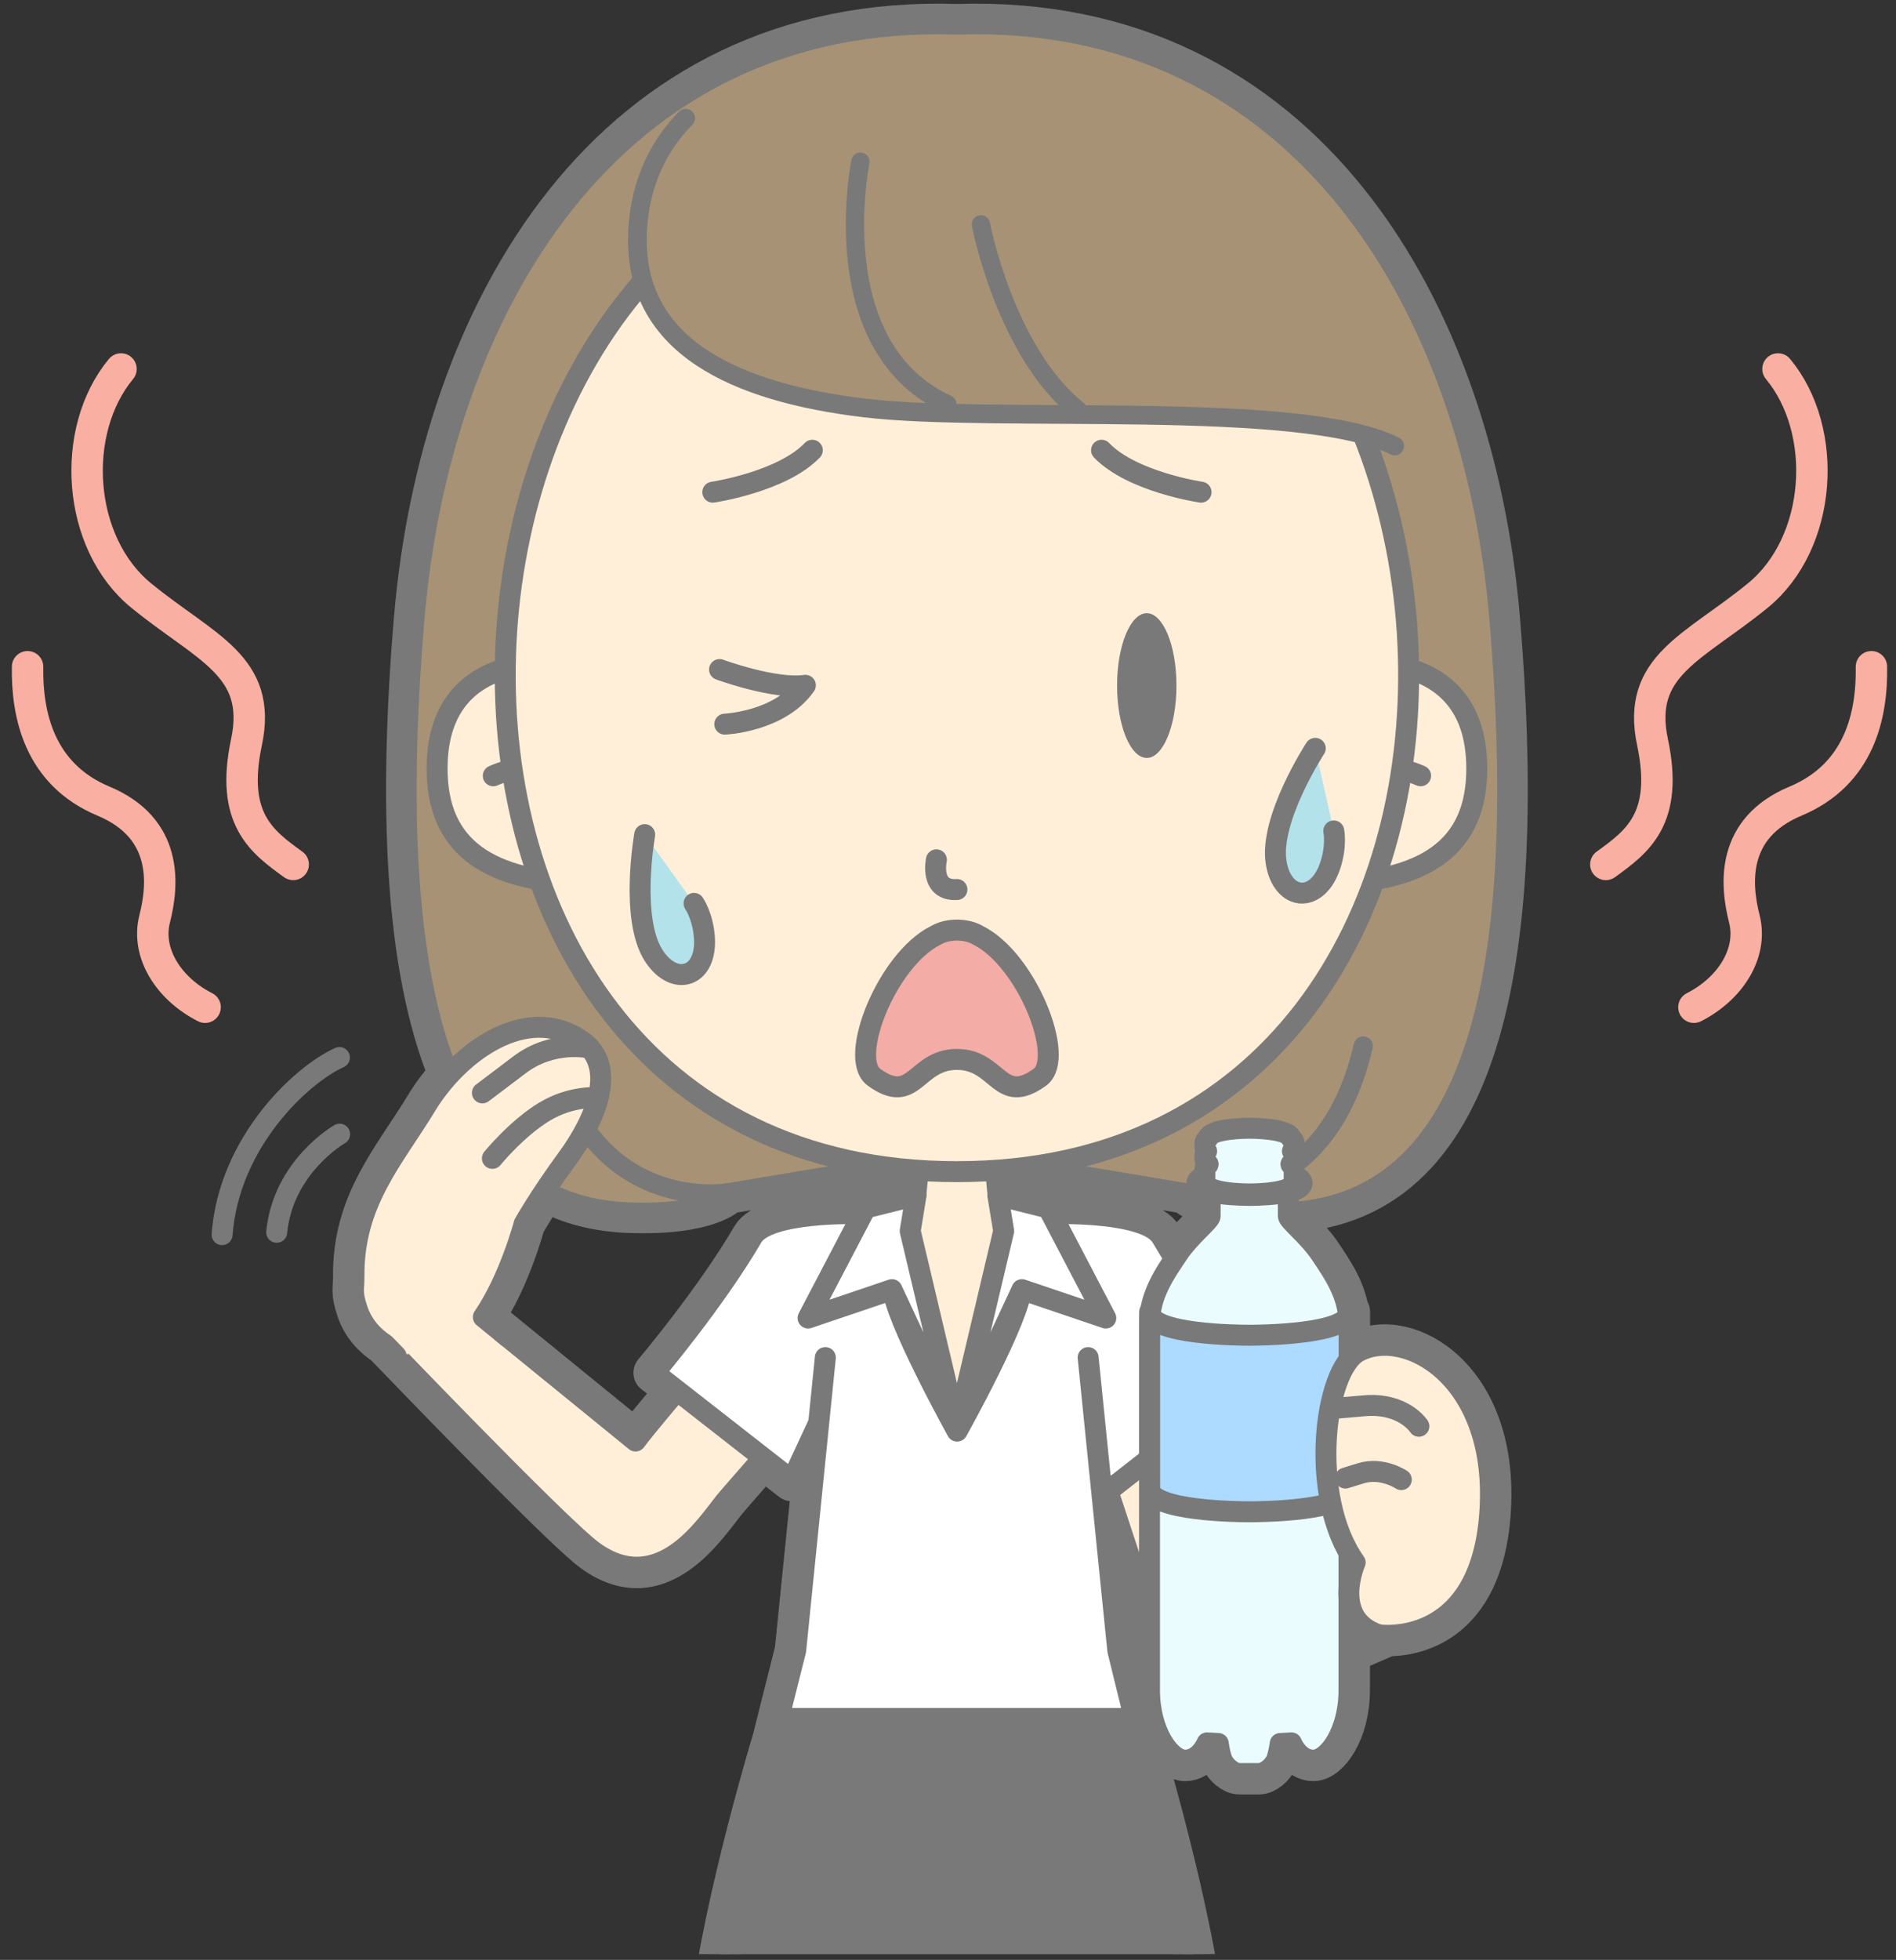 <?xml version="1.0" encoding="UTF-8"?>
<!DOCTYPE svg PUBLIC "-//W3C//DTD SVG 1.1//EN" "http://www.w3.org/Graphics/SVG/1.1/DTD/svg11.dtd">
<svg version="1.1" xmlns="http://www.w3.org/2000/svg" xmlns:xlink="http://www.w3.org/1999/xlink" x="0" y="0" width="362" height="374" viewBox="0, 0, 362, 374">
  <rect x="0" y="0" width="362" height="374" fill="#333333" stroke="none"/>
  <defs>
    <clipPath id="Clip_1">
      <path d="M361.897,-0.958 L361.897,372.885 L0.316,372.885 L0.316,-0.958 L361.897,-0.958 z"/>
    </clipPath>
  </defs>
  <g id="Layer_1">
    <g clip-path="url(#Clip_1)">
      <path d="M121.338,274.985 L96.978,255.157 L96.979,255.157 L94.912,253.475 L92.28,251.334 C97.267,244.096 100.08,233.511 100.08,233.511 C100.08,233.511 101.445,231.07 104.039,227.174 C108.614,229.625 113.883,231.04 119.923,231.274 C135.488,231.875 139.065,227.609 139.065,227.609 L168.774,222.637 C170.905,222.932 173.079,223.166 175.307,223.322 L174.854,228.111 L174.825,228.127 L165.276,230.517 L163.786,233.363 C163.675,233.416 163.562,233.47 163.452,233.524 L163.649,231.603 C163.649,231.603 146.52,231.134 143.643,236.062 C136.518,248.265 124.939,261.963 124.939,261.963 L129.26,265.338 C125.261,270.057 122.186,273.808 121.338,274.985 M258.303,297.474 L257.558,297.701 L257.558,296.297 C257.792,296.703 258.051,297.085 258.303,297.474 M231.054,232.062 C231.054,232.899 227.234,235.764 224.845,239.346 C224.665,239.615 224.479,239.895 224.294,240.172 C223.412,238.797 222.561,237.42 221.768,236.062 C218.891,231.134 201.762,231.603 201.762,231.603 L201.809,232.057 C201.456,231.92 201.094,231.787 200.732,231.653 L200.137,230.517 L190.587,228.127 L190.557,228.111 L190.104,223.322 C192.333,223.166 194.506,222.932 196.636,222.637 L226.346,227.609 C226.346,227.609 227.445,228.912 231.054,229.977 z M259.363,257.912 C258.735,258.249 258.14,258.776 257.586,259.46 L257.586,250.344 C257.586,250.552 257.535,250.748 257.46,250.937 C256.94,246.25 254.326,242.557 252.185,239.346 C249.799,235.764 245.978,232.899 245.978,232.062 L245.978,231.244 C284.34,229.339 291.339,179.319 286.225,118.274 C281.307,59.547 248.861,2.619 182.706,4.757 C116.55,2.619 84.104,59.547 79.186,118.274 C76.27,153.082 77.296,184.304 85.824,205.069 C84.128,206.908 82.621,208.905 81.382,210.945 C75.14,221.228 67.444,229.412 67.581,243.597 C67.605,246.135 67.079,246.439 68.233,249.907 C69.264,253.007 71.378,255.151 73.496,256.543 L75.604,258.721 C86.224,269.731 108.132,292.252 113.178,295.964 C125.89,305.313 134.831,290.989 138.524,286.447 C139.085,285.758 142.106,282.307 145.711,278.19 L151.216,282.489 L156.32,271.505 L151.917,314.966 L147.866,331.059 L147.903,331.061 C143.33,346.354 134.912,377.622 134.912,395.231 C134.912,404.989 138.949,491.071 138.949,491.071 L139.225,491.071 L143.123,622.852 C139.144,623.848 135.242,625.684 132.701,628.997 C130.975,631.245 130.102,633.026 129.713,634.424 C129.712,634.424 129.707,634.426 129.707,634.426 C126.713,639.858 128.996,642.116 128.996,642.116 L157.871,641.866 L157.871,622.024 C157.871,622.024 157.859,622.022 157.856,622.022 L167.94,491.071 L198.782,491.071 L208.866,622.022 C208.863,622.022 208.851,622.024 208.851,622.024 L208.851,641.866 L237.726,642.116 C237.726,642.116 240.009,639.858 237.015,634.426 C237.015,634.426 237.01,634.424 237.009,634.424 C236.62,633.026 235.747,631.245 234.021,628.997 C231.479,625.684 227.577,623.848 223.597,622.852 L229.504,423.217 C230.076,409.561 230.5,398.391 230.5,395.231 C230.5,376.633 221.11,342.796 216.777,328.639 L213.421,314.966 L210.073,281.926 L210.904,285.062 L211.538,284.567 L219.474,308.655 L219.474,322.557 C219.474,330.434 223.417,335.885 226.282,335.885 C229.147,335.885 230.458,332.585 230.458,332.585 L232.608,332.704 C232.608,332.704 232.844,334.614 233.323,335.807 C233.801,337.001 235.353,338.434 236.666,338.434 L240.366,338.434 C241.679,338.434 243.231,337.001 243.71,335.807 C244.187,334.614 244.425,332.704 244.425,332.704 L246.575,332.585 C246.575,332.585 247.884,335.885 250.751,335.885 C253.614,335.885 257.558,330.434 257.558,322.557 L257.558,315.263 L264.946,312.061 C269.673,312.065 282.853,310.153 284.429,288.903 C286.352,262.954 268.42,253.05 259.363,257.912" fill="#797979"/>
      <path d="M121.338,274.985 L96.978,255.157 L96.979,255.157 L94.912,253.475 L92.28,251.334 C97.267,244.096 100.08,233.511 100.08,233.511 C100.08,233.511 101.445,231.07 104.039,227.174 C108.614,229.625 113.883,231.04 119.923,231.274 C135.488,231.875 139.065,227.609 139.065,227.609 L168.774,222.637 C170.905,222.932 173.079,223.166 175.307,223.322 L174.854,228.111 L174.825,228.127 L165.276,230.517 L163.786,233.363 C163.675,233.416 163.562,233.47 163.452,233.524 L163.649,231.603 C163.649,231.603 146.52,231.134 143.643,236.062 C136.518,248.265 124.939,261.963 124.939,261.963 L129.26,265.338 C125.261,270.057 122.186,273.808 121.338,274.985 z M258.303,297.474 L257.558,297.701 L257.558,296.297 C257.792,296.703 258.051,297.085 258.303,297.474 z M231.054,232.062 C231.054,232.899 227.234,235.764 224.845,239.346 C224.665,239.615 224.479,239.895 224.294,240.172 C223.412,238.797 222.561,237.42 221.768,236.062 C218.891,231.134 201.762,231.603 201.762,231.603 L201.809,232.057 C201.456,231.92 201.094,231.787 200.732,231.653 L200.137,230.517 L190.587,228.127 L190.557,228.111 L190.104,223.322 C192.333,223.166 194.506,222.932 196.636,222.637 L226.346,227.609 C226.346,227.609 227.445,228.912 231.054,229.977 L231.054,232.062 z M259.363,257.912 C258.735,258.249 258.14,258.776 257.586,259.46 L257.586,250.344 C257.586,250.552 257.535,250.748 257.46,250.937 C256.94,246.25 254.326,242.557 252.185,239.346 C249.799,235.764 245.978,232.899 245.978,232.062 L245.978,231.244 C284.34,229.339 291.339,179.319 286.225,118.274 C281.307,59.547 248.861,2.619 182.706,4.757 C116.55,2.619 84.104,59.547 79.186,118.274 C76.27,153.082 77.296,184.304 85.824,205.069 C84.128,206.908 82.621,208.905 81.382,210.945 C75.14,221.228 67.444,229.412 67.581,243.597 C67.605,246.135 67.079,246.439 68.233,249.907 C69.264,253.007 71.378,255.151 73.496,256.543 L75.604,258.721 C86.224,269.731 108.132,292.252 113.178,295.964 C125.89,305.313 134.831,290.989 138.524,286.447 C139.085,285.758 142.106,282.307 145.711,278.19 L151.216,282.489 L156.32,271.505 L151.917,314.966 L147.866,331.059 L147.903,331.061 C143.33,346.354 134.912,377.622 134.912,395.231 C134.912,404.989 138.949,491.071 138.949,491.071 L139.225,491.071 L143.123,622.852 C139.144,623.848 135.242,625.684 132.701,628.997 C130.975,631.245 130.102,633.026 129.713,634.424 C129.712,634.424 129.707,634.426 129.707,634.426 C126.713,639.858 128.996,642.116 128.996,642.116 L157.871,641.866 L157.871,622.024 C157.871,622.024 157.859,622.022 157.856,622.022 L167.94,491.071 L198.782,491.071 L208.866,622.022 C208.863,622.022 208.851,622.024 208.851,622.024 L208.851,641.866 L237.726,642.116 C237.726,642.116 240.009,639.858 237.015,634.426 C237.015,634.426 237.01,634.424 237.009,634.424 C236.62,633.026 235.747,631.245 234.021,628.997 C231.479,625.684 227.577,623.848 223.597,622.852 L229.504,423.217 C230.076,409.561 230.5,398.391 230.5,395.231 C230.5,376.633 221.11,342.796 216.777,328.639 L213.421,314.966 L210.073,281.926 L210.904,285.062 L211.538,284.567 L219.474,308.655 L219.474,322.557 C219.474,330.434 223.417,335.885 226.282,335.885 C229.147,335.885 230.458,332.585 230.458,332.585 L232.608,332.704 C232.608,332.704 232.844,334.614 233.323,335.807 C233.801,337.001 235.353,338.434 236.666,338.434 L240.366,338.434 C241.679,338.434 243.231,337.001 243.71,335.807 C244.187,334.614 244.425,332.704 244.425,332.704 L246.575,332.585 C246.575,332.585 247.884,335.885 250.751,335.885 C253.614,335.885 257.558,330.434 257.558,322.557 L257.558,315.263 L264.946,312.061 C269.673,312.065 282.853,310.153 284.429,288.903 C286.352,262.954 268.42,253.05 259.363,257.912 z" fill-opacity="0" stroke="#797979" stroke-width="8" stroke-linecap="round" stroke-linejoin="round"/>
      <path d="M286.225,118.274 C281.307,59.547 248.861,2.619 182.706,4.757 C116.55,2.619 84.104,59.547 79.186,118.274 C74.051,179.58 81.128,229.774 119.923,231.274 C135.488,231.875 139.065,227.609 139.065,227.609 L182.706,220.306 L226.346,227.609 C226.346,227.609 229.924,231.875 245.489,231.274 C284.284,229.774 291.36,179.58 286.225,118.274" fill="#A79275"/>
      <path d="M286.225,118.274 C281.307,59.547 248.861,2.619 182.706,4.757 C116.55,2.619 84.104,59.547 79.186,118.274 C74.051,179.58 81.128,229.774 119.923,231.274 C135.488,231.875 139.065,227.609 139.065,227.609 L182.706,220.306 L226.346,227.609 C226.346,227.609 229.924,231.875 245.489,231.274 C284.284,229.774 291.36,179.58 286.225,118.274 z" fill-opacity="0" stroke="#797979" stroke-width="3.671" stroke-linecap="round" stroke-linejoin="round"/>
      <path d="M139.065,227.609 C139.065,227.609 112.692,232.271 105.128,199.607" fill-opacity="0" stroke="#797979" stroke-width="3.671" stroke-linecap="round" stroke-linejoin="round"/>
      <path d="M226.346,227.609 C226.346,227.609 252.719,232.271 260.284,199.607" fill-opacity="0" stroke="#797979" stroke-width="3.671" stroke-linecap="round" stroke-linejoin="round"/>
      <path d="M214.063,239.476 C214.063,239.476 214.136,238.195 208.589,235.135 C203.04,232.075 191.413,227.854 184.336,228.244 C182.716,228.334 181.745,228.403 181.721,228.404 C181.698,228.405 180.708,228.443 179.088,228.527 C172.009,228.898 160.902,234.342 155.714,237.98 C150.526,241.616 150.737,242.882 150.737,242.882 C151.032,249.583 157.132,266.782 157.132,266.782 L183.7,265.353 L210.268,263.924 C210.268,263.924 214.487,246.17 214.063,239.476" fill="#FFFFFF"/>
      <path d="M214.063,239.476 C214.063,239.476 214.136,238.195 208.589,235.135 C203.04,232.075 191.413,227.854 184.336,228.244 C182.716,228.334 181.745,228.403 181.721,228.404 C181.698,228.405 180.708,228.443 179.088,228.527 C172.009,228.898 160.902,234.342 155.714,237.98 C150.526,241.616 150.737,242.882 150.737,242.882 C151.032,249.583 157.132,266.782 157.132,266.782 L183.7,265.353 L210.268,263.924 C210.268,263.924 214.487,246.17 214.063,239.476 z" fill-opacity="0" stroke="#797979" stroke-width="4" stroke-linecap="round" stroke-linejoin="round"/>
      <path d="M195.008,230.685 L190.557,228.111 L189.196,213.731 L182.706,209.511 L176.216,213.731 L174.854,228.111 L170.403,230.685 C170.403,239.152 182.706,273.091 182.706,273.091 C182.706,273.091 195.008,239.343 195.008,230.685" fill="#FFEFD9"/>
      <path d="M195.008,230.685 L190.557,228.111 L189.196,213.731 L182.706,209.511 L176.216,213.731 L174.854,228.111 L170.403,230.685 C170.403,239.152 182.706,273.091 182.706,273.091 C182.706,273.091 195.008,239.343 195.008,230.685 z" fill-opacity="0" stroke="#797979" stroke-width="4" stroke-linecap="round" stroke-linejoin="round"/>
      <path d="M156.23,236.542 C152.557,237.563 124.211,270.999 121.338,274.985 L86.087,246.292 L69.79,252.672 C69.79,252.672 106.454,291.019 113.178,295.964 C125.89,305.313 134.831,290.989 138.524,286.447 C139.905,284.749 156.25,266.258 159.39,262.396" fill="#FFEFD9"/>
      <path d="M156.23,236.542 C152.557,237.563 124.211,270.999 121.338,274.985 L86.087,246.292 L69.79,252.672 C69.79,252.672 106.454,291.019 113.178,295.964 C125.89,305.313 134.831,290.989 138.524,286.447 C139.905,284.749 156.25,266.258 159.39,262.396" fill-opacity="0" stroke="#797979" stroke-width="4" stroke-linecap="round" stroke-linejoin="round"/>
      <path d="M235.401,324.866 L228.133,306.693 L259.854,297 L273.726,308.256 z" fill="#FFEFD9"/>
      <path d="M235.401,324.866 L228.133,306.693 L259.854,297 L273.726,308.256 L235.401,324.866 z" fill-opacity="0" stroke="#797979" stroke-width="4" stroke-linecap="round" stroke-linejoin="round"/>
      <path d="M204.078,261.925 L220.616,312.12 C220.616,312.12 222.74,319.766 231.086,319.766 C234.874,319.766 240.802,312.766 240.802,312.766 C235.361,292.398 217.574,240.803 212.307,237.878 L211.158,237.361" fill="#FFEFD9"/>
      <path d="M204.078,261.925 L220.616,312.12 C220.616,312.12 222.74,319.766 231.086,319.766 C234.874,319.766 240.802,312.766 240.802,312.766 C235.361,292.398 217.574,240.803 212.307,237.878 L211.158,237.361" fill-opacity="0" stroke="#797979" stroke-width="4" stroke-linecap="round" stroke-linejoin="round"/>
      <path d="M201.762,231.603 C201.762,231.603 218.891,231.134 221.768,236.062 C228.893,248.265 240.472,261.963 240.472,261.963 L210.904,285.062 L204.951,262.595" fill="#FFFFFF"/>
      <path d="M201.762,231.603 C201.762,231.603 218.891,231.134 221.768,236.062 C228.893,248.265 240.472,261.963 240.472,261.963 L210.904,285.062 L204.951,262.595" fill-opacity="0" stroke="#797979" stroke-width="4" stroke-linecap="round" stroke-linejoin="round"/>
      <path d="M163.649,231.603 C163.649,231.603 146.52,231.134 143.643,236.062 C136.518,248.265 124.939,261.963 124.939,261.963 L151.216,282.489 L160.461,262.595" fill="#FFFFFF"/>
      <path d="M163.649,231.603 C163.649,231.603 146.52,231.134 143.643,236.062 C136.518,248.265 124.939,261.963 124.939,261.963 L151.216,282.489 L160.461,262.595" fill-opacity="0" stroke="#797979" stroke-width="4" stroke-linecap="round" stroke-linejoin="round"/>
      <path d="M182.535,491.071 L226.465,491.071 C226.465,491.071 230.5,404.989 230.5,395.231 C230.5,371.985 215.83,324.926 214.701,322.253 L150.713,322.253 C149.584,324.926 134.912,371.985 134.912,395.231 C134.912,404.989 138.949,491.071 138.949,491.071 z" fill="#797979"/>
      <path d="M182.535,491.071 L226.465,491.071 C226.465,491.071 230.5,404.989 230.5,395.231 C230.5,371.985 215.83,324.926 214.701,322.253 L150.713,322.253 C149.584,324.926 134.912,371.985 134.912,395.231 C134.912,404.989 138.949,491.071 138.949,491.071 L182.535,491.071 z" fill-opacity="0" stroke="#797979" stroke-width="4" stroke-linecap="round" stroke-linejoin="round"/>
      <path d="M157.581,259.062 L151.917,314.966 L147.866,331.059 L217.544,331.758 L213.421,314.966 L207.757,259.062" fill="#FFFFFF"/>
      <path d="M157.581,259.062 L151.917,314.966 L147.866,331.059 L217.544,331.758 L213.421,314.966 L207.757,259.062" fill-opacity="0" stroke="#797979" stroke-width="4" stroke-linecap="round" stroke-linejoin="round"/>
      <path d="M216.317,331.02 L149.094,331.02 L149.094,327.924 L216.317,327.924 z" fill="#9CBCD1"/>
      <path d="M216.317,331.02 L149.094,331.02 L149.094,327.924 L216.317,327.924 L216.317,331.02 z" fill-opacity="0" stroke="#797979" stroke-width="4" stroke-linecap="round" stroke-linejoin="round"/>
      <path d="M170.442,245.435 C170.442,250.956 182.745,273.091 182.745,273.091 C182.745,273.091 195.048,251.081 195.048,245.435" fill="#FFEFD9"/>
      <path d="M170.442,245.435 C170.442,250.956 182.745,273.091 182.745,273.091 C182.745,273.091 195.048,251.081 195.048,245.435" fill-opacity="0" stroke="#797979" stroke-width="4" stroke-linecap="round" stroke-linejoin="round"/>
      <path d="M174.893,228.111 L165.276,230.517 L154.284,251.514 L170.298,246.097 L182.751,272.809 L173.784,234.919 z" fill="#FFFFFF"/>
      <path d="M174.893,228.111 L165.276,230.517 L154.284,251.514 L170.298,246.097 L182.751,272.809 L173.784,234.919 L174.893,228.111 z" fill-opacity="0" stroke="#797979" stroke-width="4" stroke-linecap="round" stroke-linejoin="round"/>
      <path d="M190.518,228.111 L200.137,230.517 L211.128,251.514 L195.114,246.097 L182.661,272.809 L191.628,234.919 z" fill="#FFFFFF"/>
      <path d="M190.518,228.111 L200.137,230.517 L211.128,251.514 L195.114,246.097 L182.661,272.809 L191.628,234.919 L190.518,228.111 z" fill-opacity="0" stroke="#797979" stroke-width="4" stroke-linecap="round" stroke-linejoin="round"/>
      <path d="M111.595,127.029 C111.595,127.029 83.454,121.221 83.454,146.665 C83.454,161.632 93.141,168.428 113.059,168.713" fill="#FFEFD9"/>
      <path d="M111.595,127.029 C111.595,127.029 83.454,121.221 83.454,146.665 C83.454,161.632 93.141,168.428 113.059,168.713" fill-opacity="0" stroke="#797979" stroke-width="4" stroke-linecap="round" stroke-linejoin="round"/>
      <path d="M94.177,148.042 C94.177,148.042 97.866,146.338 101.382,146.36" fill="#FFEFD9"/>
      <path d="M94.177,148.042 C94.177,148.042 97.866,146.338 101.382,146.36" fill-opacity="0" stroke="#797979" stroke-width="4" stroke-linecap="round" stroke-linejoin="round"/>
      <path d="M253.815,127.029 C253.815,127.029 281.958,121.221 281.958,146.665 C281.958,161.632 272.268,168.428 252.35,168.713" fill="#FFEFD9"/>
      <path d="M253.815,127.029 C253.815,127.029 281.958,121.221 281.958,146.665 C281.958,161.632 272.268,168.428 252.35,168.713" fill-opacity="0" stroke="#797979" stroke-width="4" stroke-linecap="round" stroke-linejoin="round"/>
      <path d="M271.233,148.042 C271.233,148.042 267.544,146.338 264.028,146.36" fill="#FFEFD9"/>
      <path d="M271.233,148.042 C271.233,148.042 267.544,146.338 264.028,146.36" fill-opacity="0" stroke="#797979" stroke-width="4" stroke-linecap="round" stroke-linejoin="round"/>
      <path d="M182.705,223.583 C61.945,223.583 73.629,26.636 182.705,26.636 C291.782,26.636 303.466,223.583 182.705,223.583" fill="#FFEFD9"/>
      <path d="M182.705,223.583 C61.945,223.583 73.629,26.636 182.705,26.636 C291.782,26.636 303.466,223.583 182.705,223.583 z" fill-opacity="0" stroke="#797979" stroke-width="4" stroke-linecap="round" stroke-linejoin="round"/>
      <path d="M121.7,45.378 C121.422,65.995 140.1,74.856 165.028,77.846 C189.958,80.837 248.477,76.137 266.284,85.11 C266.284,85.11 259.358,10.313 166.716,10.313 C136.944,10.313 121.966,25.774 121.7,45.378" fill="#A79275"/>
      <path d="M130.913,22.552 C124.887,28.653 121.819,36.6 121.7,45.378 C121.422,65.995 140.1,74.856 165.028,77.846 C189.958,80.837 248.477,76.137 266.284,85.11" fill-opacity="0" stroke="#797979" stroke-width="3.571" stroke-linecap="round" stroke-linejoin="round"/>
      <path d="M164.284,30.853 C164.284,30.853 156.982,66.17 180.883,77.134" fill-opacity="0" stroke="#797979" stroke-width="3.492" stroke-linecap="round" stroke-linejoin="round"/>
      <path d="M187.284,42.815 C187.284,42.815 191.926,67.198 205.855,78.289" fill-opacity="0" stroke="#797979" stroke-width="3.492" stroke-linecap="round" stroke-linejoin="round"/>
      <path d="M178.787,164.075 C178.787,164.075 177.454,170.075 182.706,169.742" fill-opacity="0" stroke="#797979" stroke-width="4" stroke-linecap="round" stroke-linejoin="round"/>
      <path d="M186.778,178.507 C185.79,177.925 184.599,177.57 183.184,177.503 C183.136,177.5 183.089,177.49 183.042,177.488 C182.925,177.485 182.819,177.494 182.705,177.494 C182.591,177.494 182.485,177.485 182.368,177.488 C182.321,177.49 182.273,177.5 182.225,177.503 C180.81,177.57 179.62,177.925 178.632,178.507 C169.399,183.102 161.856,201.93 166.868,205.561 C174.598,211.162 174.756,202.163 182.705,202.163 C190.654,202.163 190.811,211.162 198.542,205.561 C203.553,201.93 196.01,183.102 186.778,178.507" fill="#F4ACA6"/>
      <path d="M186.778,178.507 C185.79,177.925 184.599,177.57 183.184,177.503 C183.136,177.5 183.089,177.49 183.042,177.488 C182.925,177.485 182.819,177.494 182.705,177.494 C182.591,177.494 182.485,177.485 182.368,177.488 C182.321,177.49 182.273,177.5 182.225,177.503 C180.81,177.57 179.62,177.925 178.632,178.507 C169.399,183.102 161.856,201.93 166.868,205.561 C174.598,211.162 174.756,202.163 182.705,202.163 C190.654,202.163 190.811,211.162 198.542,205.561 C203.553,201.93 196.01,183.102 186.778,178.507 z" fill-opacity="0" stroke="#797979" stroke-width="4" stroke-linecap="round" stroke-linejoin="round"/>
      <path d="M224.618,130.824 C224.618,138.451 222.081,144.634 218.95,144.634 C215.819,144.634 213.282,138.451 213.282,130.824 C213.282,123.197 215.819,117.016 218.95,117.016 C222.081,117.016 224.618,123.197 224.618,130.824" fill="#797979"/>
      <path d="M138.384,138.186 C138.384,138.186 148.9,137.737 153.767,130.774 C147.884,131.623 137.384,127.768 137.384,127.768" fill-opacity="0" stroke="#797979" stroke-width="4" stroke-linecap="round" stroke-linejoin="round"/>
      <path d="M123.09,159.27 C123.09,159.27 120.243,175.256 124.81,182.343 C128.795,188.526 135.156,186.5 134.472,178.636 C134.131,174.701 132.512,172.392 132.512,172.392" fill="#B4E2EB"/>
      <path d="M123.09,159.27 C123.09,159.27 120.243,175.256 124.81,182.343 C128.795,188.526 135.156,186.5 134.472,178.636 C134.131,174.701 132.512,172.392 132.512,172.392" fill-opacity="0" stroke="#797979" stroke-width="4" stroke-linecap="round" stroke-linejoin="round"/>
      <path d="M251.121,142.801 C251.121,142.801 242.241,156.395 243.668,164.704 C244.913,171.953 251.559,172.581 254.009,165.077 C255.236,161.323 254.652,158.565 254.652,158.565" fill="#B4E2EB"/>
      <path d="M251.121,142.801 C251.121,142.801 242.241,156.395 243.668,164.704 C244.913,171.953 251.559,172.581 254.009,165.077 C255.236,161.323 254.652,158.565 254.652,158.565" fill-opacity="0" stroke="#797979" stroke-width="4" stroke-linecap="round" stroke-linejoin="round"/>
      <path d="M136.094,93.92 C136.094,93.92 149.261,91.985 155.094,85.92" fill-opacity="0" stroke="#797979" stroke-width="4" stroke-linecap="round" stroke-linejoin="round"/>
      <path d="M229.315,93.92 C229.315,93.92 216.148,91.985 210.315,85.92" fill-opacity="0" stroke="#797979" stroke-width="4" stroke-linecap="round" stroke-linejoin="round"/>
      <path d="M75.635,258.753 L73.496,256.543 C71.378,255.151 69.264,253.007 68.233,249.907 C67.079,246.439 67.605,246.135 67.581,243.597 C67.444,229.412 75.14,221.228 81.382,210.945 C87.628,200.66 100.615,191.393 110.992,198.573 C118.169,203.538 113.606,213.852 108.278,221.112 C102.95,228.38 100.08,233.511 100.08,233.511 C100.08,233.511 97.267,244.097 92.28,251.334 L96.979,255.157" fill="#FFEFD9"/>
      <path d="M75.635,258.753 L73.496,256.543 C71.378,255.151 69.264,253.007 68.233,249.907 C67.079,246.439 67.605,246.135 67.581,243.597 C67.444,229.412 75.14,221.228 81.382,210.945 C87.628,200.66 100.615,191.393 110.992,198.573 C118.169,203.538 113.606,213.852 108.278,221.112 C102.95,228.38 100.08,233.511 100.08,233.511 C100.08,233.511 97.267,244.097 92.28,251.334 L96.979,255.157" fill-opacity="0" stroke="#797979" stroke-width="4" stroke-linecap="round" stroke-linejoin="round"/>
      <path d="M114.205,209.477 C114.205,209.477 109.198,208.963 103.92,212.157 C98.644,215.352 94.012,221.05 94.012,221.05" fill="#FFEFD9"/>
      <path d="M114.205,209.477 C114.205,209.477 109.198,208.963 103.92,212.157 C98.644,215.352 94.012,221.05 94.012,221.05" fill-opacity="0" stroke="#797979" stroke-width="4" stroke-linecap="round" stroke-linejoin="round"/>
      <path d="M112.596,199.988 C112.596,199.988 105.617,198.357 99.228,203.164 C93.769,207.274 92.102,208.551 92.102,208.551" fill="#FFEFD9"/>
      <path d="M112.596,199.988 C112.596,199.988 105.617,198.357 99.228,203.164 C93.769,207.274 92.102,208.551 92.102,208.551" fill-opacity="0" stroke="#797979" stroke-width="4" stroke-linecap="round" stroke-linejoin="round"/>
      <path d="M252.185,239.346 C249.799,235.764 245.978,232.899 245.978,232.062 L245.978,226.674 L231.054,226.674 L231.054,232.062 C231.054,232.899 227.234,235.764 224.845,239.346 C222.459,242.927 219.474,247.105 219.474,252.598 L219.474,322.557 C219.474,330.434 223.417,335.885 226.282,335.885 C229.147,335.885 230.458,332.585 230.458,332.585 L232.608,332.704 C232.608,332.704 232.844,334.614 233.323,335.807 C233.801,337.001 235.353,338.434 236.666,338.434 L240.366,338.434 C241.679,338.434 243.231,337.001 243.71,335.807 C244.187,334.614 244.425,332.704 244.425,332.704 L246.575,332.585 C246.575,332.585 247.884,335.885 250.751,335.885 C253.614,335.885 257.558,330.434 257.558,322.557 L257.558,252.598 C257.558,247.105 254.573,242.927 252.185,239.346" fill="#EBFCFF"/>
      <path d="M252.185,239.346 C249.799,235.764 245.978,232.899 245.978,232.062 L245.978,226.674 L231.054,226.674 L231.054,232.062 C231.054,232.899 227.234,235.764 224.845,239.346 C222.459,242.927 219.474,247.105 219.474,252.598 L219.474,322.557 C219.474,330.434 223.417,335.885 226.282,335.885 C229.147,335.885 230.458,332.585 230.458,332.585 L232.608,332.704 C232.608,332.704 232.844,334.614 233.323,335.807 C233.801,337.001 235.353,338.434 236.666,338.434 L240.366,338.434 C241.679,338.434 243.231,337.001 243.71,335.807 C244.187,334.614 244.425,332.704 244.425,332.704 L246.575,332.585 C246.575,332.585 247.884,335.885 250.751,335.885 C253.614,335.885 257.558,330.434 257.558,322.557 L257.558,252.598 C257.558,247.105 254.573,242.927 252.185,239.346 z" fill-opacity="0" stroke="#797979" stroke-width="4" stroke-linecap="round" stroke-linejoin="round"/>
      <path d="M238.573,223.421 C237.545,223.421 228.537,223.486 228.537,225.768 C228.537,228.049 237.545,228.114 238.573,228.114 C239.599,228.114 248.608,228.049 248.608,225.768 C248.608,223.486 239.599,223.421 238.573,223.421" fill="#FFFFFF"/>
      <path d="M238.573,223.421 C237.545,223.421 228.537,223.486 228.537,225.768 C228.537,228.049 237.545,228.114 238.573,228.114 C239.599,228.114 248.608,228.049 248.608,225.768 C248.608,223.486 239.599,223.421 238.573,223.421 z" fill-opacity="0" stroke="#797979" stroke-width="4" stroke-linecap="round" stroke-linejoin="round"/>
      <path d="M247.093,218.175 C247.093,217.809 246.883,217.502 246.534,217.244 C246.096,215.353 239.362,215.297 238.573,215.297 C237.781,215.297 231.048,215.353 230.61,217.244 C230.26,217.502 230.049,217.809 230.049,218.175 L230.049,218.943 C230.049,219.22 230.169,219.462 230.378,219.677 C230.169,219.891 230.049,220.134 230.049,220.411 L230.049,221.18 C230.049,221.561 230.286,221.875 230.663,222.14 C230.651,222.167 230.652,222.199 230.642,222.23 C230.28,222.491 230.049,222.8 230.049,223.173 L230.049,225.541 C230.049,227.766 237.7,227.829 238.573,227.829 C239.445,227.829 247.093,227.766 247.093,225.541 L247.093,223.173 C247.093,222.8 246.864,222.491 246.501,222.23 C246.492,222.199 246.492,222.167 246.481,222.14 C246.857,221.875 247.093,221.562 247.093,221.18 L247.093,220.411 C247.093,220.134 246.975,219.891 246.764,219.677 C246.975,219.462 247.093,219.22 247.093,218.943 z" fill="#EBFCFF"/>
      <path d="M247.093,218.175 C247.093,217.809 246.883,217.502 246.534,217.244 C246.096,215.353 239.362,215.297 238.573,215.297 C237.781,215.297 231.048,215.353 230.61,217.244 C230.26,217.502 230.049,217.809 230.049,218.175 L230.049,218.943 C230.049,219.22 230.169,219.462 230.378,219.677 C230.169,219.891 230.049,220.134 230.049,220.411 L230.049,221.18 C230.049,221.561 230.286,221.875 230.663,222.14 C230.651,222.167 230.652,222.199 230.642,222.23 C230.28,222.491 230.049,222.8 230.049,223.173 L230.049,225.541 C230.049,227.766 237.7,227.829 238.573,227.829 C239.445,227.829 247.093,227.766 247.093,225.541 L247.093,223.173 C247.093,222.8 246.864,222.491 246.501,222.23 C246.492,222.199 246.492,222.167 246.481,222.14 C246.857,221.875 247.093,221.562 247.093,221.18 L247.093,220.411 C247.093,220.134 246.975,219.891 246.764,219.677 C246.975,219.462 247.093,219.22 247.093,218.943 L247.093,218.175 z" fill-opacity="0" stroke="#797979" stroke-width="4" stroke-linecap="round" stroke-linejoin="round"/>
      <path d="M238.543,254.797 C236.594,254.797 219.502,254.674 219.502,250.344 L219.502,284.037 C219.502,288.366 236.594,288.49 238.543,288.49 C240.494,288.49 257.586,288.366 257.586,284.037 L257.586,250.344 C257.586,254.674 240.494,254.797 238.543,254.797" fill="#ADDAFF"/>
      <path d="M238.543,254.797 C236.594,254.797 219.502,254.674 219.502,250.344 L219.502,284.037 C219.502,288.366 236.594,288.49 238.543,288.49 C240.494,288.49 257.586,288.366 257.586,284.037 L257.586,250.344 C257.586,254.674 240.494,254.797 238.543,254.797 z" fill-opacity="0" stroke="#797979" stroke-width="4" stroke-linecap="round" stroke-linejoin="round"/>
      <path d="M263.262,311.967 C263.262,311.967 282.505,314.854 284.429,288.903 C286.352,262.954 268.42,253.05 259.363,257.912 C252.772,261.45 249.813,285.615 258.741,298.165 C258.741,298.165 254.001,308.907 263.262,311.967" fill="#FFEFD9"/>
      <path d="M263.262,311.967 C263.262,311.967 282.505,314.854 284.429,288.903 C286.352,262.954 268.42,253.05 259.363,257.912 C252.772,261.45 249.813,285.615 258.741,298.165 C258.741,298.165 254.001,308.907 263.262,311.967 z" fill-opacity="0" stroke="#797979" stroke-width="4" stroke-linecap="round" stroke-linejoin="round"/>
      <path d="M267.548,282.348 C267.548,282.348 263.891,279.891 259.833,281.141 C253.159,283.194 259.833,281.141 259.833,281.141" fill="#797979"/>
      <path d="M267.548,282.348 C267.548,282.348 263.891,279.891 259.833,281.141 C253.159,283.194 259.833,281.141 259.833,281.141" fill-opacity="0" stroke="#797979" stroke-width="4" stroke-linecap="round" stroke-linejoin="round"/>
      <path d="M270.903,272.165 C270.903,272.165 267.954,267.609 260.502,268.258 C248.902,269.269 260.502,268.258 260.502,268.258" fill="#797979"/>
      <path d="M270.903,272.165 C270.903,272.165 267.954,267.609 260.502,268.258 C248.902,269.269 260.502,268.258 260.502,268.258" fill-opacity="0" stroke="#797979" stroke-width="4" stroke-linecap="round" stroke-linejoin="round"/>
      <path d="M64.845,216.426 C64.845,216.426 54.07,222.564 52.826,235.152" fill-opacity="0" stroke="#797979" stroke-width="4" stroke-linecap="round" stroke-linejoin="round"/>
      <path d="M64.807,201.806 C57.491,205.108 43.723,217.941 42.401,235.605" fill-opacity="0" stroke="#797979" stroke-width="4" stroke-linecap="round" stroke-linejoin="round"/>
      <path d="M23.104,70.41 C13.299,82.229 14.668,103.613 26.961,113.649 C39.254,123.683 50.156,127.014 47.06,141.637 C43.964,156.258 49.97,160.606 55.978,164.953" fill-opacity="0" stroke="#F9AFA2" stroke-width="6" stroke-linecap="round" stroke-linejoin="round"/>
      <path d="M5.266,127.233 C5.114,136.351 7.476,147.745 19.775,152.884 C32.074,158.024 31.22,168.687 29.534,175.327 C27.846,181.969 32.312,188.733 39.16,192.205" fill-opacity="0" stroke="#F9AFA2" stroke-width="6" stroke-linecap="round" stroke-linejoin="round"/>
      <path d="M339.47,70.41 C349.276,82.229 347.907,103.613 335.614,113.649 C323.321,123.683 312.419,127.014 315.514,141.637 C318.611,156.258 312.604,160.606 306.596,164.953" fill-opacity="0" stroke="#F9AFA2" stroke-width="6" stroke-linecap="round" stroke-linejoin="round"/>
      <path d="M357.308,127.233 C357.461,136.351 355.098,147.745 342.8,152.884 C330.501,158.024 331.354,168.687 333.041,175.327 C334.728,181.969 330.262,188.733 323.415,192.205" fill-opacity="0" stroke="#F9AFA2" stroke-width="6" stroke-linecap="round" stroke-linejoin="round"/>
    </g>
  </g>
</svg>
